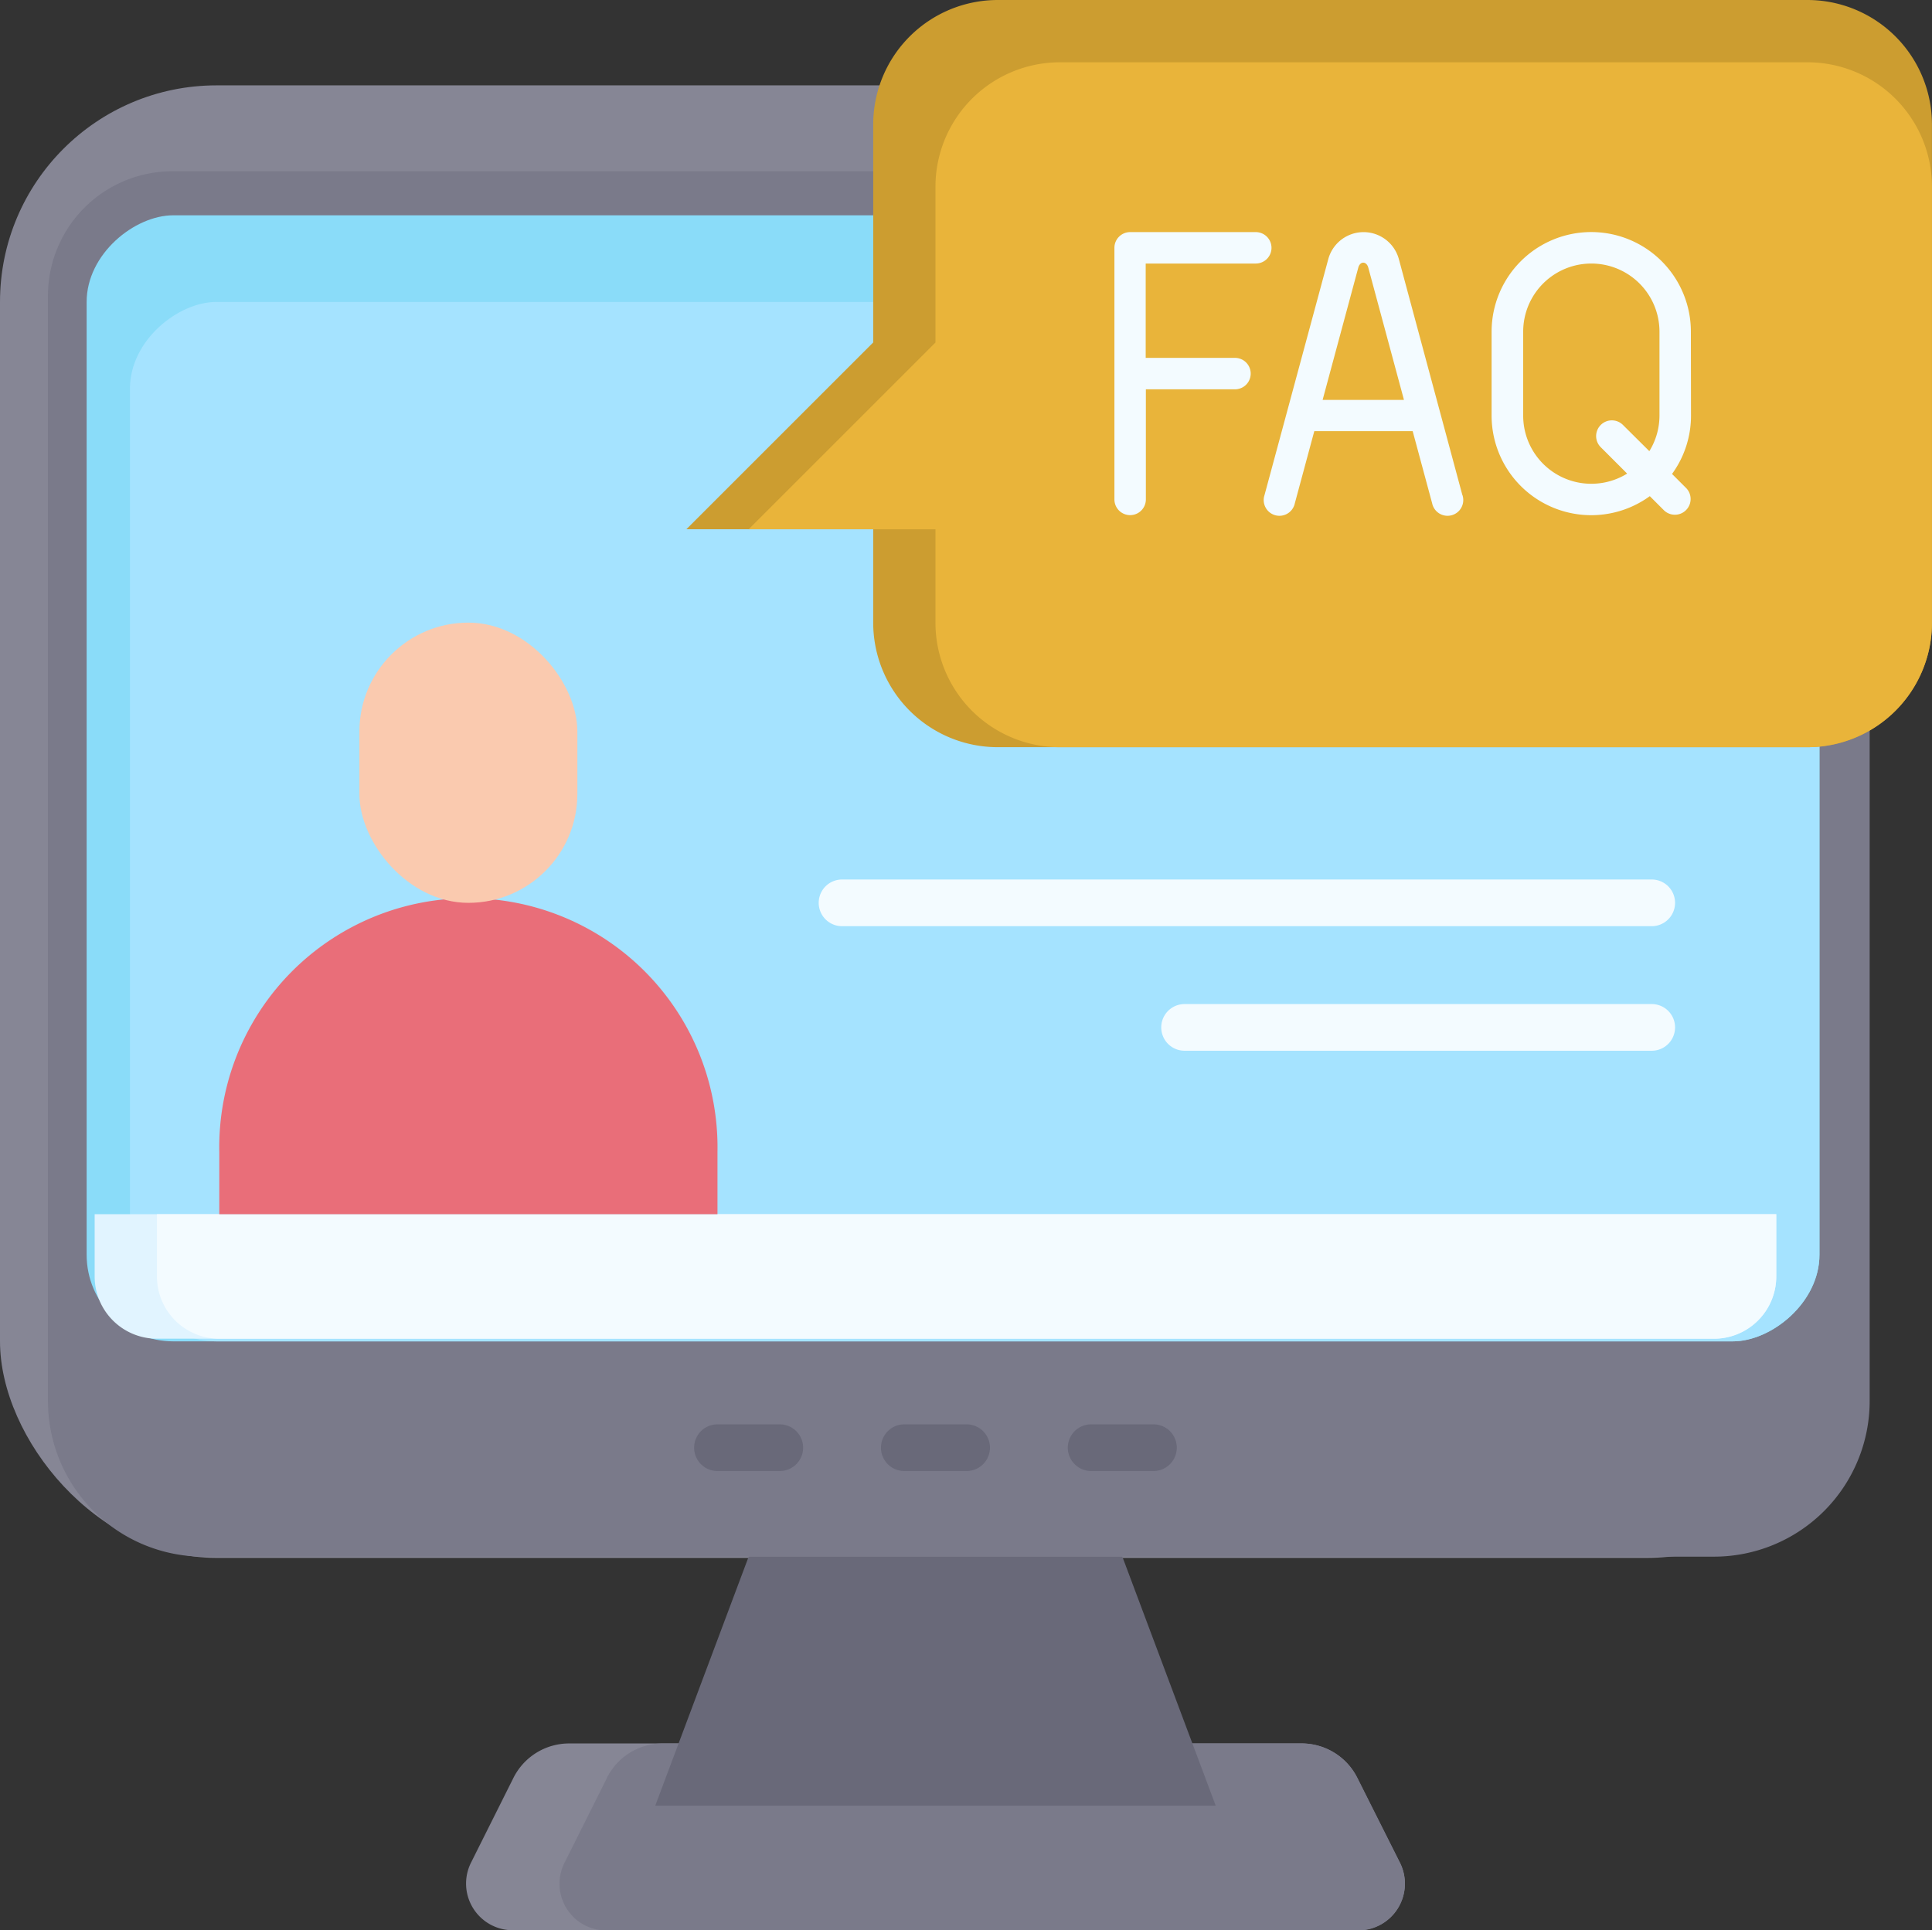 <svg xmlns="http://www.w3.org/2000/svg" width="44.598" height="44.568" viewBox="0 0 44.598 44.568">
  <rect x="0" y="0" width="44.598" height="44.568" fill="#333333" stroke="none"/>
  <g id="Group_128615" data-name="Group 128615" transform="translate(-0.971 -1)">
    <path id="Path_389" data-name="Path 389" d="M35.219,57H18.306a1.438,1.438,0,0,0-1.286.795l-.979,1.957a1.078,1.078,0,0,0,.965,1.561H36.519a1.078,1.078,0,0,0,.965-1.561L36.5,57.8A1.438,1.438,0,0,0,35.219,57Z" transform="translate(-4.197 -15.745)" fill="#868695"/>
    <path id="Path_390" data-name="Path 390" d="M20.02,57.8l-.979,1.957a1.078,1.078,0,0,0,.965,1.561H37.362a1.078,1.078,0,0,0,.965-1.561L37.348,57.8a1.438,1.438,0,0,0-1.286-.8H21.306a1.438,1.438,0,0,0-1.286.795Z" transform="translate(-5.04 -15.745)" fill="#7a7a8a"/>
    <rect id="Rectangle_40195" data-name="Rectangle 40195" width="43" height="34" rx="5" transform="translate(0.971 2.971)" fill="#868695"/>
    <path id="Path_391" data-name="Path 391" d="M5.375,6.5H40.958a3.594,3.594,0,0,1,3.594,3.594v24.8a3.594,3.594,0,0,1-3.594,3.594H6.094A3.594,3.594,0,0,1,2.5,34.894V9.375A2.875,2.875,0,0,1,5.375,6.5Z" transform="translate(-0.422 -1.546)" fill="#7a7a8a"/>
    <path id="Path_392" data-name="Path 392" d="M34.939,56.751H22L24.157,51h8.626Z" transform="translate(-5.904 -14.058)" fill="#696979"/>
    <path id="Path_393" data-name="Path 393" d="M31.227,47.828H29.789a.539.539,0,1,1,0-1.078h1.438a.539.539,0,1,1,0,1.078Z" transform="translate(-7.943 -12.863)" fill="#696979"/>
    <path id="Path_394" data-name="Path 394" d="M37.227,47.828H35.789a.539.539,0,1,1,0-1.078h1.438a.539.539,0,1,1,0,1.078Z" transform="translate(-9.63 -12.863)" fill="#696979"/>
    <path id="Path_395" data-name="Path 395" d="M25.227,47.828H23.789a.539.539,0,1,1,0-1.078h1.438a.539.539,0,1,1,0,1.078Z" transform="translate(-6.256 -12.863)" fill="#696979"/>
    <rect id="Rectangle_40196" data-name="Rectangle 40196" width="26" height="40" rx="2" transform="translate(42.971 5.971) rotate(90)" fill="#8adcf9"/>
    <rect id="Rectangle_40197" data-name="Rectangle 40197" width="24" height="39" rx="2" transform="translate(42.971 7.971) rotate(90)" fill="#a5e3ff"/>
    <path id="Path_396" data-name="Path 396" d="M0,0H1.438A1.438,1.438,0,0,1,2.875,1.438V37.38a1.438,1.438,0,0,1-1.438,1.438H0Z" transform="translate(41.974 29.035) rotate(90)" fill="#e1f4ff"/>
    <path id="Path_397" data-name="Path 397" d="M0,0H1.438A1.438,1.438,0,0,1,2.875,1.438v34.5A1.438,1.438,0,0,1,1.438,37.38H0Z" transform="translate(41.974 29.035) rotate(90)" fill="#f3fbff"/>
    <path id="Path_398" data-name="Path 398" d="M0,0H11.5V1.438a5.751,5.751,0,1,1-11.5,0Z" transform="translate(17.533 29.035) rotate(180)" fill="#e96e79"/>
    <rect id="Rectangle_40198" data-name="Rectangle 40198" width="5.032" height="6.47" rx="2.516" transform="translate(14.299 21.846) rotate(180)" fill="#facaaf"/>
    <path id="Path_399" data-name="Path 399" d="M48.878,1H30.188a2.875,2.875,0,0,0-2.875,2.875V8.907L23,13.22h4.313v2.157a2.875,2.875,0,0,0,2.875,2.875h18.69a2.875,2.875,0,0,0,2.875-2.875V3.875A2.875,2.875,0,0,0,48.878,1Z" transform="translate(-6.185)" fill="#cc9d30"/>
    <path id="Path_400" data-name="Path 400" d="M49.441,3H32.188a2.875,2.875,0,0,0-2.875,2.875V9.47L25,13.783h4.313v2.157a2.875,2.875,0,0,0,2.875,2.875H49.441a2.875,2.875,0,0,0,2.875-2.875V5.875A2.875,2.875,0,0,0,49.441,3Z" transform="translate(-6.748 -0.562)" fill="#e9b43a"/>
    <g id="Group_128615-2" data-name="Group 128615" transform="translate(19.87 4.774)">
      <path id="Path_401" data-name="Path 401" d="M35.517,6.25h-2.9a.363.363,0,0,0-.363.363v5.809a.363.363,0,1,0,.726,0V9.88h2.057a.363.363,0,0,0,0-.726H32.976V6.976h2.541a.363.363,0,0,0,0-.726Z" transform="translate(-25.428 -4.665)" fill="#f3fbff"/>
      <path id="Path_402" data-name="Path 402" d="M43.965,12.327,42.5,6.883a.844.844,0,0,0-1.633,0l-1.471,5.444a.363.363,0,1,0,.7.189l.45-1.668h2.271l.45,1.668a.363.363,0,1,0,.7-.189Zm-3.227-2.2.823-3.053c.042-.156.19-.154.232,0l.823,3.052Z" transform="translate(-29.106 -4.667)" fill="#f3fbff"/>
      <path id="Path_403" data-name="Path 403" d="M54.848,8.549a2.3,2.3,0,1,0-4.6,0v1.936A2.3,2.3,0,0,0,53.9,12.347l.332.332a.363.363,0,0,0,.513-.513l-.332-.332a2.285,2.285,0,0,0,.438-1.348ZM53.29,10.713a.363.363,0,1,0-.513.513l.6.6a1.573,1.573,0,0,1-2.4-1.339V8.549a1.573,1.573,0,1,1,3.146,0v1.936a1.563,1.563,0,0,1-.234.823Z" transform="translate(-34.715 -4.665)" fill="#f3fbff"/>
      <path id="Path_404" data-name="Path 404" d="M46.479,30.328H27.789a.539.539,0,1,1,0-1.078h18.69a.539.539,0,0,1,0,1.078Z" transform="translate(-27.25 -12.717)" fill="#f3fbff"/>
      <path id="Path_405" data-name="Path 405" d="M49.572,34.328H38.789a.539.539,0,0,1,0-1.078H49.572a.539.539,0,0,1,0,1.078Z" transform="translate(-30.343 -13.841)" fill="#f3fbff"/>
    </g>
  </g>
</svg>
